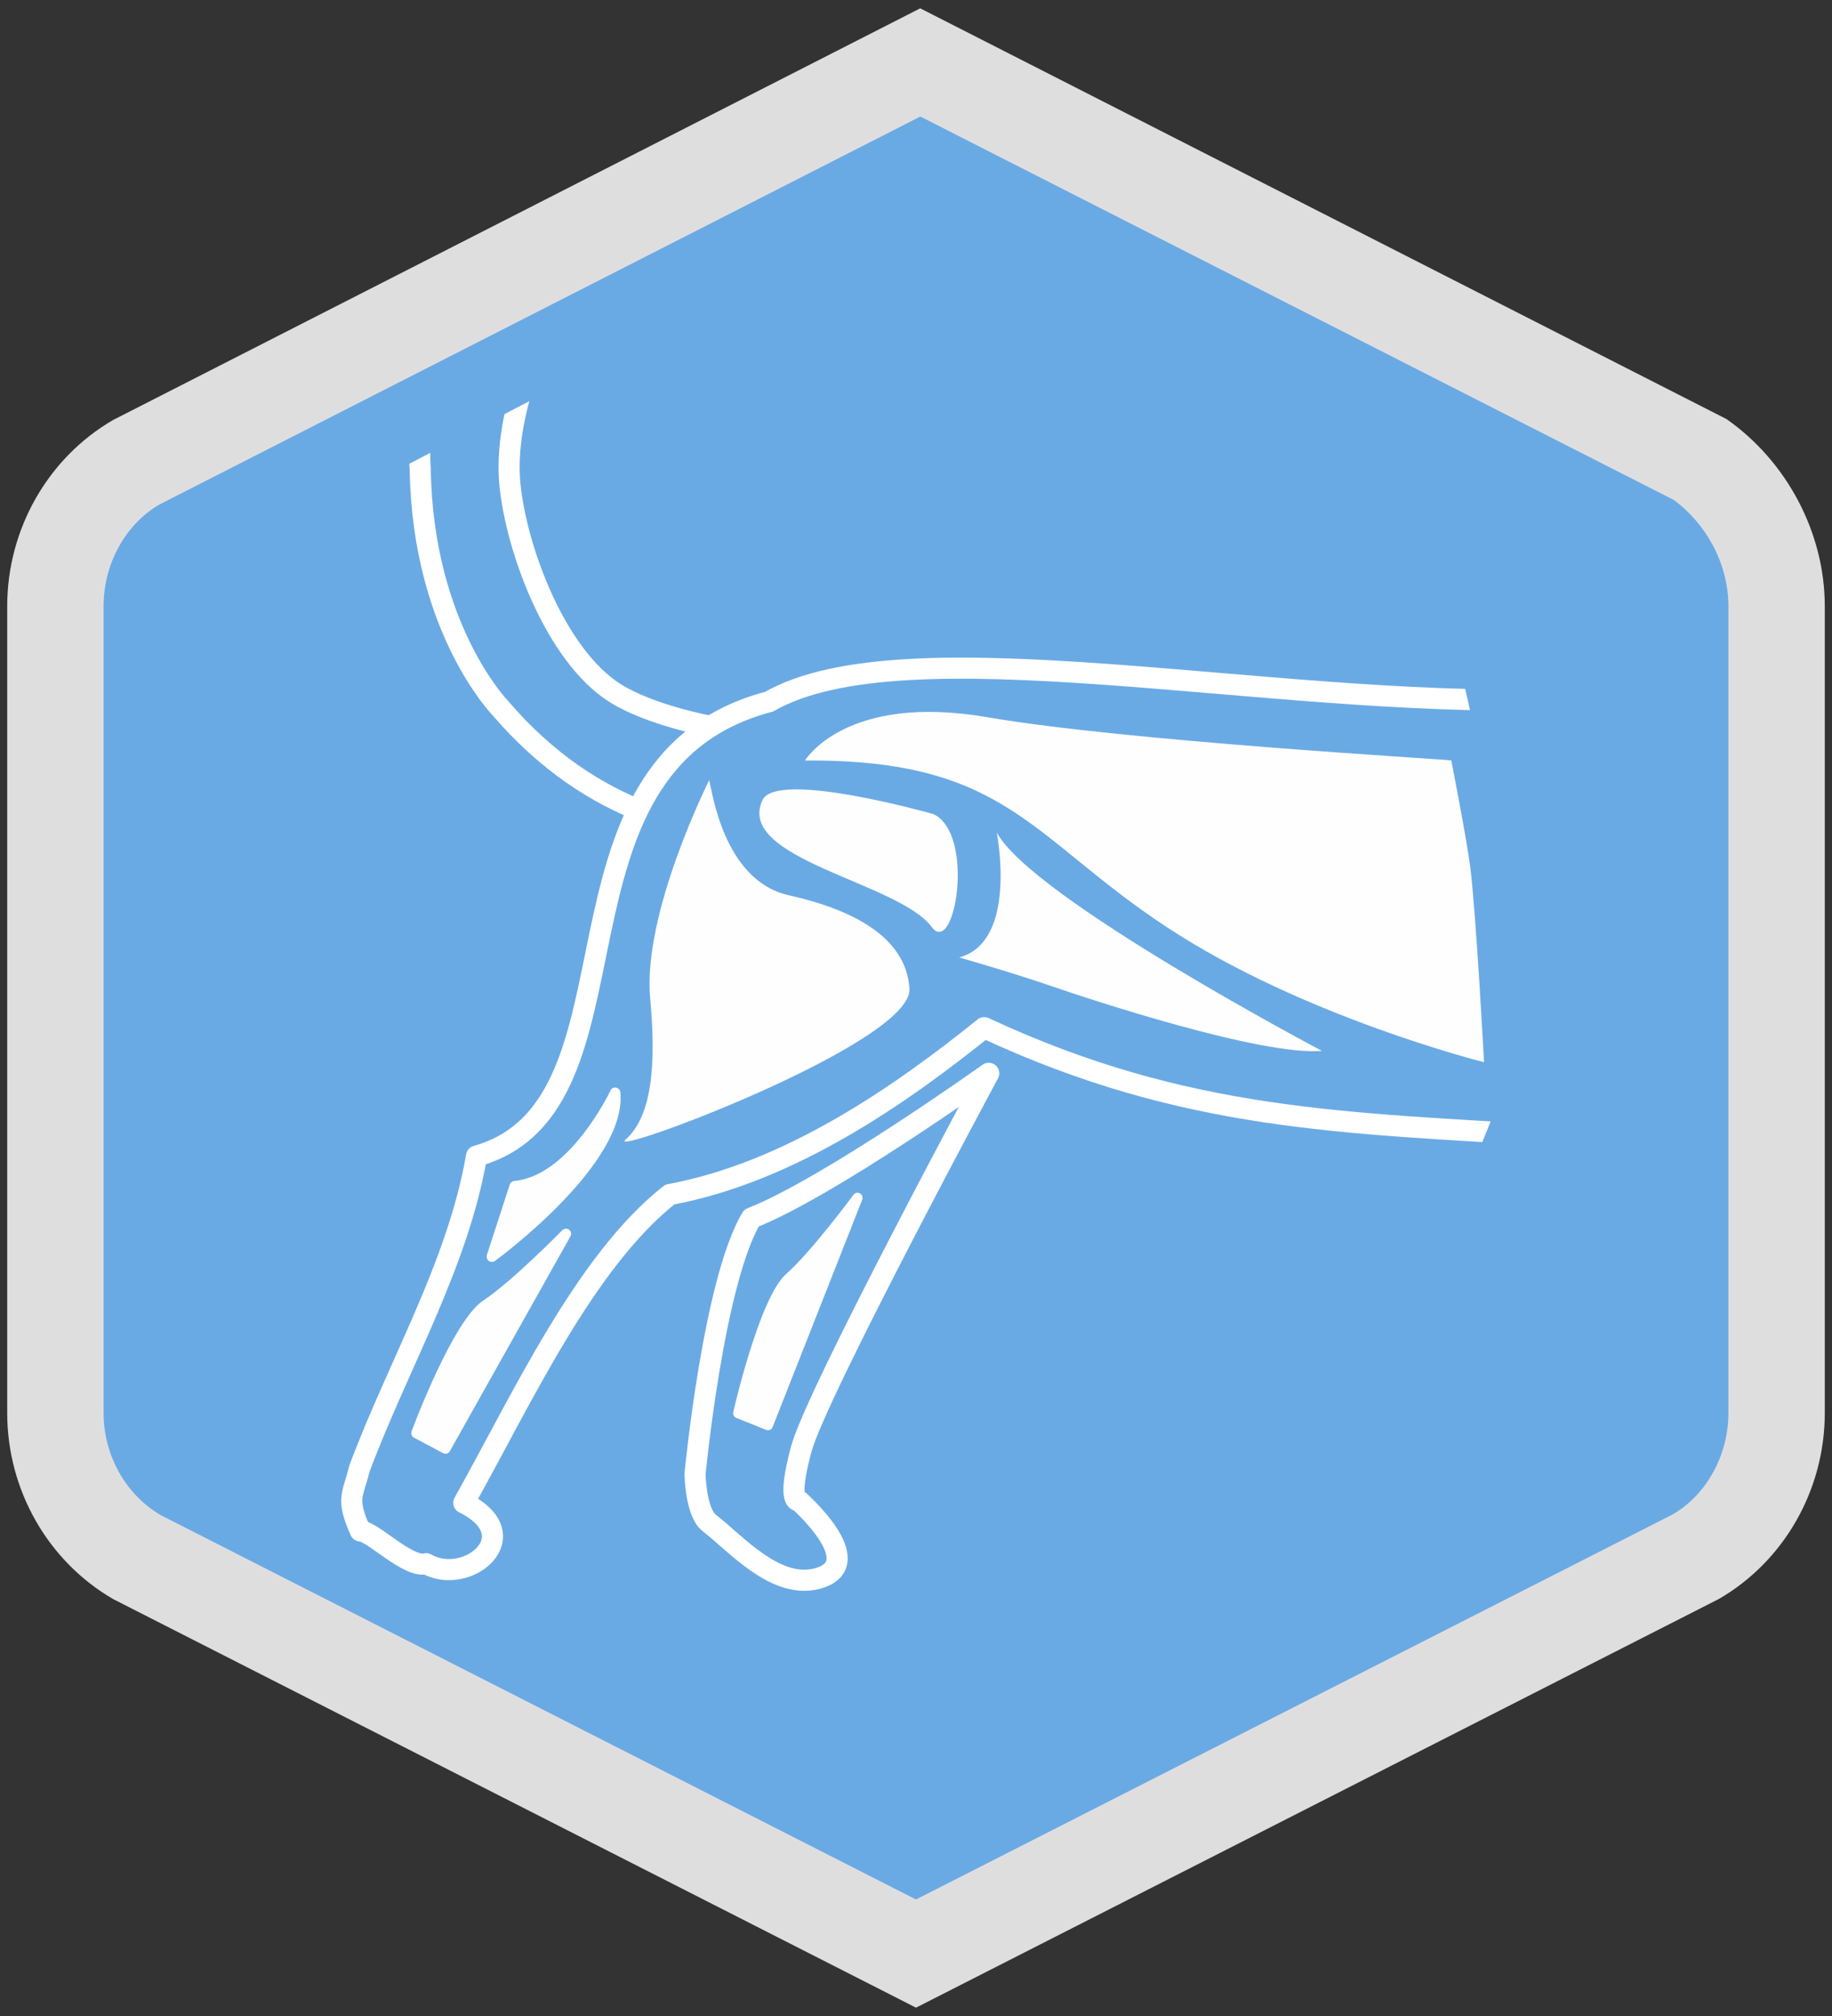 <?xml version="1.0" encoding="utf-8"?>
<!-- Generator: Adobe Illustrator 26.3.1, SVG Export Plug-In . SVG Version: 6.00 Build 0)  -->
<svg version="1.1" id="a" xmlns="http://www.w3.org/2000/svg" xmlns:xlink="http://www.w3.org/1999/xlink" x="0px" y="0px"
	 viewBox="0 0 1650 1815" style="enable-background:new 0 0 1650 1815;" xml:space="preserve">
<rect x="0" y="0" width="1650" height="1815" fill="#333333" stroke="none"/>
<style type="text/css">
	.st0{fill:#6AAAE4;stroke:#DFDEDF;stroke-width:1.72;stroke-miterlimit:10;}
	.st1{fill:#DFDEDF;}
	.st2{clip-path:url(#SVGID_00000013166653463598582590000017387734794494282399_);}
	.st3{fill:none;stroke:#FFFFFF;stroke-width:19;stroke-linecap:round;stroke-linejoin:round;}
	.st4{fill:none;stroke:#FFFFFF;stroke-width:19;stroke-miterlimit:10;}
	.st5{fill:#FEFEFE;}
	.st6{fill:none;stroke:#FFFFFF;stroke-width:0.34;stroke-linecap:round;stroke-linejoin:round;}
</style>
<g>
	<g>
		<path class="st0" d="M123.7,1402.1L825,1758.8l701.3-356.7c45.5-26.4,73.8-76.2,73.8-130V545.7c0-53.8-28.3-103.6-70-132.8
			L828.8,56.2L123.7,415.7c-45.5,26.4-73.8,76.2-73.8,130v726.4C49.9,1325.9,78.1,1375.7,123.7,1402.1L123.7,1402.1z"/>
		<path class="st1" d="M825,1807.5l-723-367.8c-58.9-34.1-95.5-98.3-95.5-167.5V545.7c0-69.2,36.6-133.5,95.4-167.6L828.8,7.5
			L1555,377.3c54.6,38.2,88.5,102.7,88.5,168.4v726.4c0,69.2-36.6,133.5-95.5,167.5L825,1807.5L825,1807.5z M144.4,1363.9
			L825,1710.1l681.6-346.7c30.1-17.5,50.1-52.9,50.1-91.3V545.7c0-36.8-18.8-73.2-49.2-95.6L828.9,104.9L143.4,454.3
			c-30.1,17.6-50.1,52.9-50.1,91.3v726.4C93.3,1310.1,112.9,1345.2,144.4,1363.9L144.4,1363.9z"/>
	</g>
	<g>
		<defs>
			<path id="SVGID_1_" d="M1309.8,578.4c0,0,64.2,267.6,64.2,326.5s-128.5,321.1-128.5,321.1l-117.7,363.9l-471,21.4l-454.9-74.9
				l37.5-604.8l-64.2-214.1l-4.1-196.9L540.3,328L1309.8,578.4L1309.8,578.4z"/>
		</defs>
		<clipPath id="SVGID_00000135649233727796417110000016788298289814296988_">
			<use xlink:href="#SVGID_1_"  style="overflow:visible;"/>
		</clipPath>
		<g style="clip-path:url(#SVGID_00000135649233727796417110000016788298289814296988_);">
			<g>
				<g>
					<g>
						<g>
							<path class="st3" d="M1963.1,352.8c-0.5,4.1-2.2,7.6,0.5,11.5c1.6,2.9,6.8,4.9,9,4.9c4.3,0,7.3-1.4,10-3.2
								c6.8-4.5,13.9-8,18.3-13.2c12.2-10.1,22.4-22.6,34.8-33.2c6.8-6.5,13.8-11.6,21.3-16.1c5.2-2.3,15.5,8.8,14.7,25.7
								c-0.4,10.5-6.4,20.7-10.4,29.3c-6.5,14.6-21.8,35-6.8,51.1c17.5,19.1,37.9,34.4,53.2,54.3c30.2,35.1,65.3,65.1,102.9,92.2
								c6.6,28.6-28.1,49.4-44.5,65.2c-28.9,38.1-82.1,28.4-126.8,33.3l-73.1,10.8c-51.5,54.6-64.3,85.9-128.6,184
								c-40.2,61.4-136.3,76.1-196.7,120.6c-61.8,42.6-109.1,102.8-153.6,162.8c-44.9,63.3-85.6,128.2-118.7,198.8
								c-11,21.8-0.6,29.9-2.2,46.7c84.6,64.3,17,84.4-4.1,84.4c-8.7,5.3-59.5-30.8-73.1-43.9c-32.8-54.2-4.4-82.4,3.8-131.9
								c14.7-59.8,31.6-125.8,40.1-174.9c29.1-26.9,53.5-57.3,67.2-89.4c-188.6-11.9-332.1-12.7-513.9-97.4
								c-73.8,59.4-174.3,130.1-283.1,150.2c-76.6,60.4-132.8,183.4-185.6,277.6c59.3,29.5,3,75.9-33.9,54.8
								c-16.3,4.3-47.8-29.1-59.3-29.5c-12.9-29.5-7.1-30.9-0.7-56.3c34.9-93.4,88.6-183.3,105.4-281.2
								c161.1-45,47.6-352.1,263.5-409.1c122.3-70.1,449.2,4.9,700.8-1.9c57.5-1.6,117.5-0.8,171.1-17.6
								c54.7-16.7,95-52.7,141.3-80.9c26.3-17.4,57.2-32.1,88.7-38.6c34.2-81.7,90.2-163.2,169.8-213.6
								C1987,294.7,1967.9,331.7,1963.1,352.8"/>
							<path class="st4" d="M581.4,731.7c-43.8-16.6-89.1-45.6-130.8-94.2c0,0-69.9-71.8-72.1-214.8c0,0-9.8-92.8,56.2-182.2
								l86.1-126.5c0,0,69.3-113.6,37.6-171.8c0,0-28.1-68.3-17.1-77.6c10.9-9.4,6-4.1,6-4.1s16.2-1.8,25.8,10.1
								c9.6,11.9,33.6,47.7,41.3,77.1c0,0,37.3,102.2-29.2,196.4c0,0-62.4,105.5-77.2,124.7c-19.5,25.3-54.8,102.8-48.8,166.7
								c5.6,58.8,41.2,154.9,95,188.6c31.4,19.7,83.6,29.4,83.6,29.4"/>
						</g>
						<path class="st3" d="M890.5,966.3c0,0-155.3,288.2-168.8,338.2c-13.5,49.9-2.2,46.6-2.2,46.6s62.8,55.2,18.9,69.4
							c-38.5,12.6-76.2-31.5-99.4-49.2c-12.6-9.5-13-44.4-13-44.4s16.6-173.1,50.8-230.3C745.6,1069.7,890.5,966.3,890.5,966.3
							L890.5,966.3z"/>
					</g>
					<path class="st5" d="M725,684.7c0,0,36.4-61,164.1-39c124.5,21.4,407.1,37.5,418,38.9c0,0,14.1,71.9,17.1,96.1
						c5.4,43.7,12.4,175.6,12.4,175.6s-162.4-40.5-285.4-121.4C928.1,754.1,906.8,683.3,725,684.7L725,684.7z"/>
					<path class="st5" d="M638.7,702.5c0,0-60.3,119.7-53.1,196.5c7.2,76.8-4,110.8-22.2,127c-18.2,16.3,258.7-86.9,255.7-135.8
						c-2.9-48.8-56.1-72.5-108.7-84.2C650.8,792.6,641.2,709.8,638.7,702.5L638.7,702.5z"/>
					<path class="st5" d="M554.9,979.2c-2.4-0.4-4.2,0.7-5.1,2.7c-0.4,0.8-36.6,76.8-86.6,81.3c-1.9,0.2-3.5,1.5-4.1,3.3l-20.6,63.4
						c-0.6,2,0.1,4.1,1.7,5.3c0.8,0.6,1.8,0.9,2.8,0.9s2-0.3,2.8-0.9c4.9-3.6,119.2-88,112.9-151.8
						C558.6,981.3,557,979.6,554.9,979.2L554.9,979.2z"/>
					<path class="st5" d="M512.5,1107.1c-1.8-1.4-4.4-1.2-6.1,0.5c-0.4,0.5-45.8,46.6-71.2,63.3c-27.1,17.8-63,113.6-64.5,117.7
						c-0.8,2.2,0.1,4.6,2.1,5.7l26.3,14c0.7,0.4,1.4,0.5,2.1,0.5c1.6,0,3.2-0.8,4-2.4L513.8,1113
						C514.9,1111,514.4,1108.5,512.5,1107.1L512.5,1107.1z"/>
					<path class="st5" d="M774.5,1074.4c-2.1-1.1-4.4-0.5-5.8,1.3c-0.4,0.5-38.2,51.6-60.6,71.2c-23.8,20.8-46.7,120.1-47.7,124.4
						c-0.5,2.1,0.7,4.4,2.7,5.2l26.9,10.8c0.6,0.2,1.1,0.3,1.7,0.3c0.6,0,1.2-0.1,1.8-0.4c1.1-0.5,2-1.4,2.4-2.5l80.7-204.7
						C777.3,1077.9,776.5,1075.5,774.5,1074.4L774.5,1074.4z"/>
					<path class="st5" d="M840.9,733c0,0-141.4-40.3-154.2-12.6c-24.6,53.1,122.4,73.8,152.4,114.1
						C859.9,862.4,878.7,751.5,840.9,733L840.9,733z"/>
					<path class="st5" d="M897.7,749.4c0,0,19.6,98.3-33.8,112.6c0,0,44.8,12.7,81.6,25.3c34,11.8,190.4,63.5,245.1,58.8
						C1190.6,946.1,928.8,808.1,897.7,749.4L897.7,749.4z"/>
				</g>
				<path class="st6" d="M1770.1,964.9c32.4,48.8,68.1,95.6,105.5,140.2c39.2,45.9,82.3,90.7,125.3,132.6c14.9,14.7,30,29,46.4,41.2
					c18.1,13,70.4,2.5,70,34c-0.2,20.6-18.7,36.5-33.6,34.5c-19-0.2-57-10-66.3-15.1c-59.8-29.3-97.9-65.1-154.8-102
					c-44.3-29.9-148-134.8-206.1-169.7c-13.1-7.9-13.5-26.9-0.9-35.6C1717.1,982.7,1768.8,961.8,1770.1,964.9"/>
			</g>
		</g>
	</g>
</g>
</svg>
